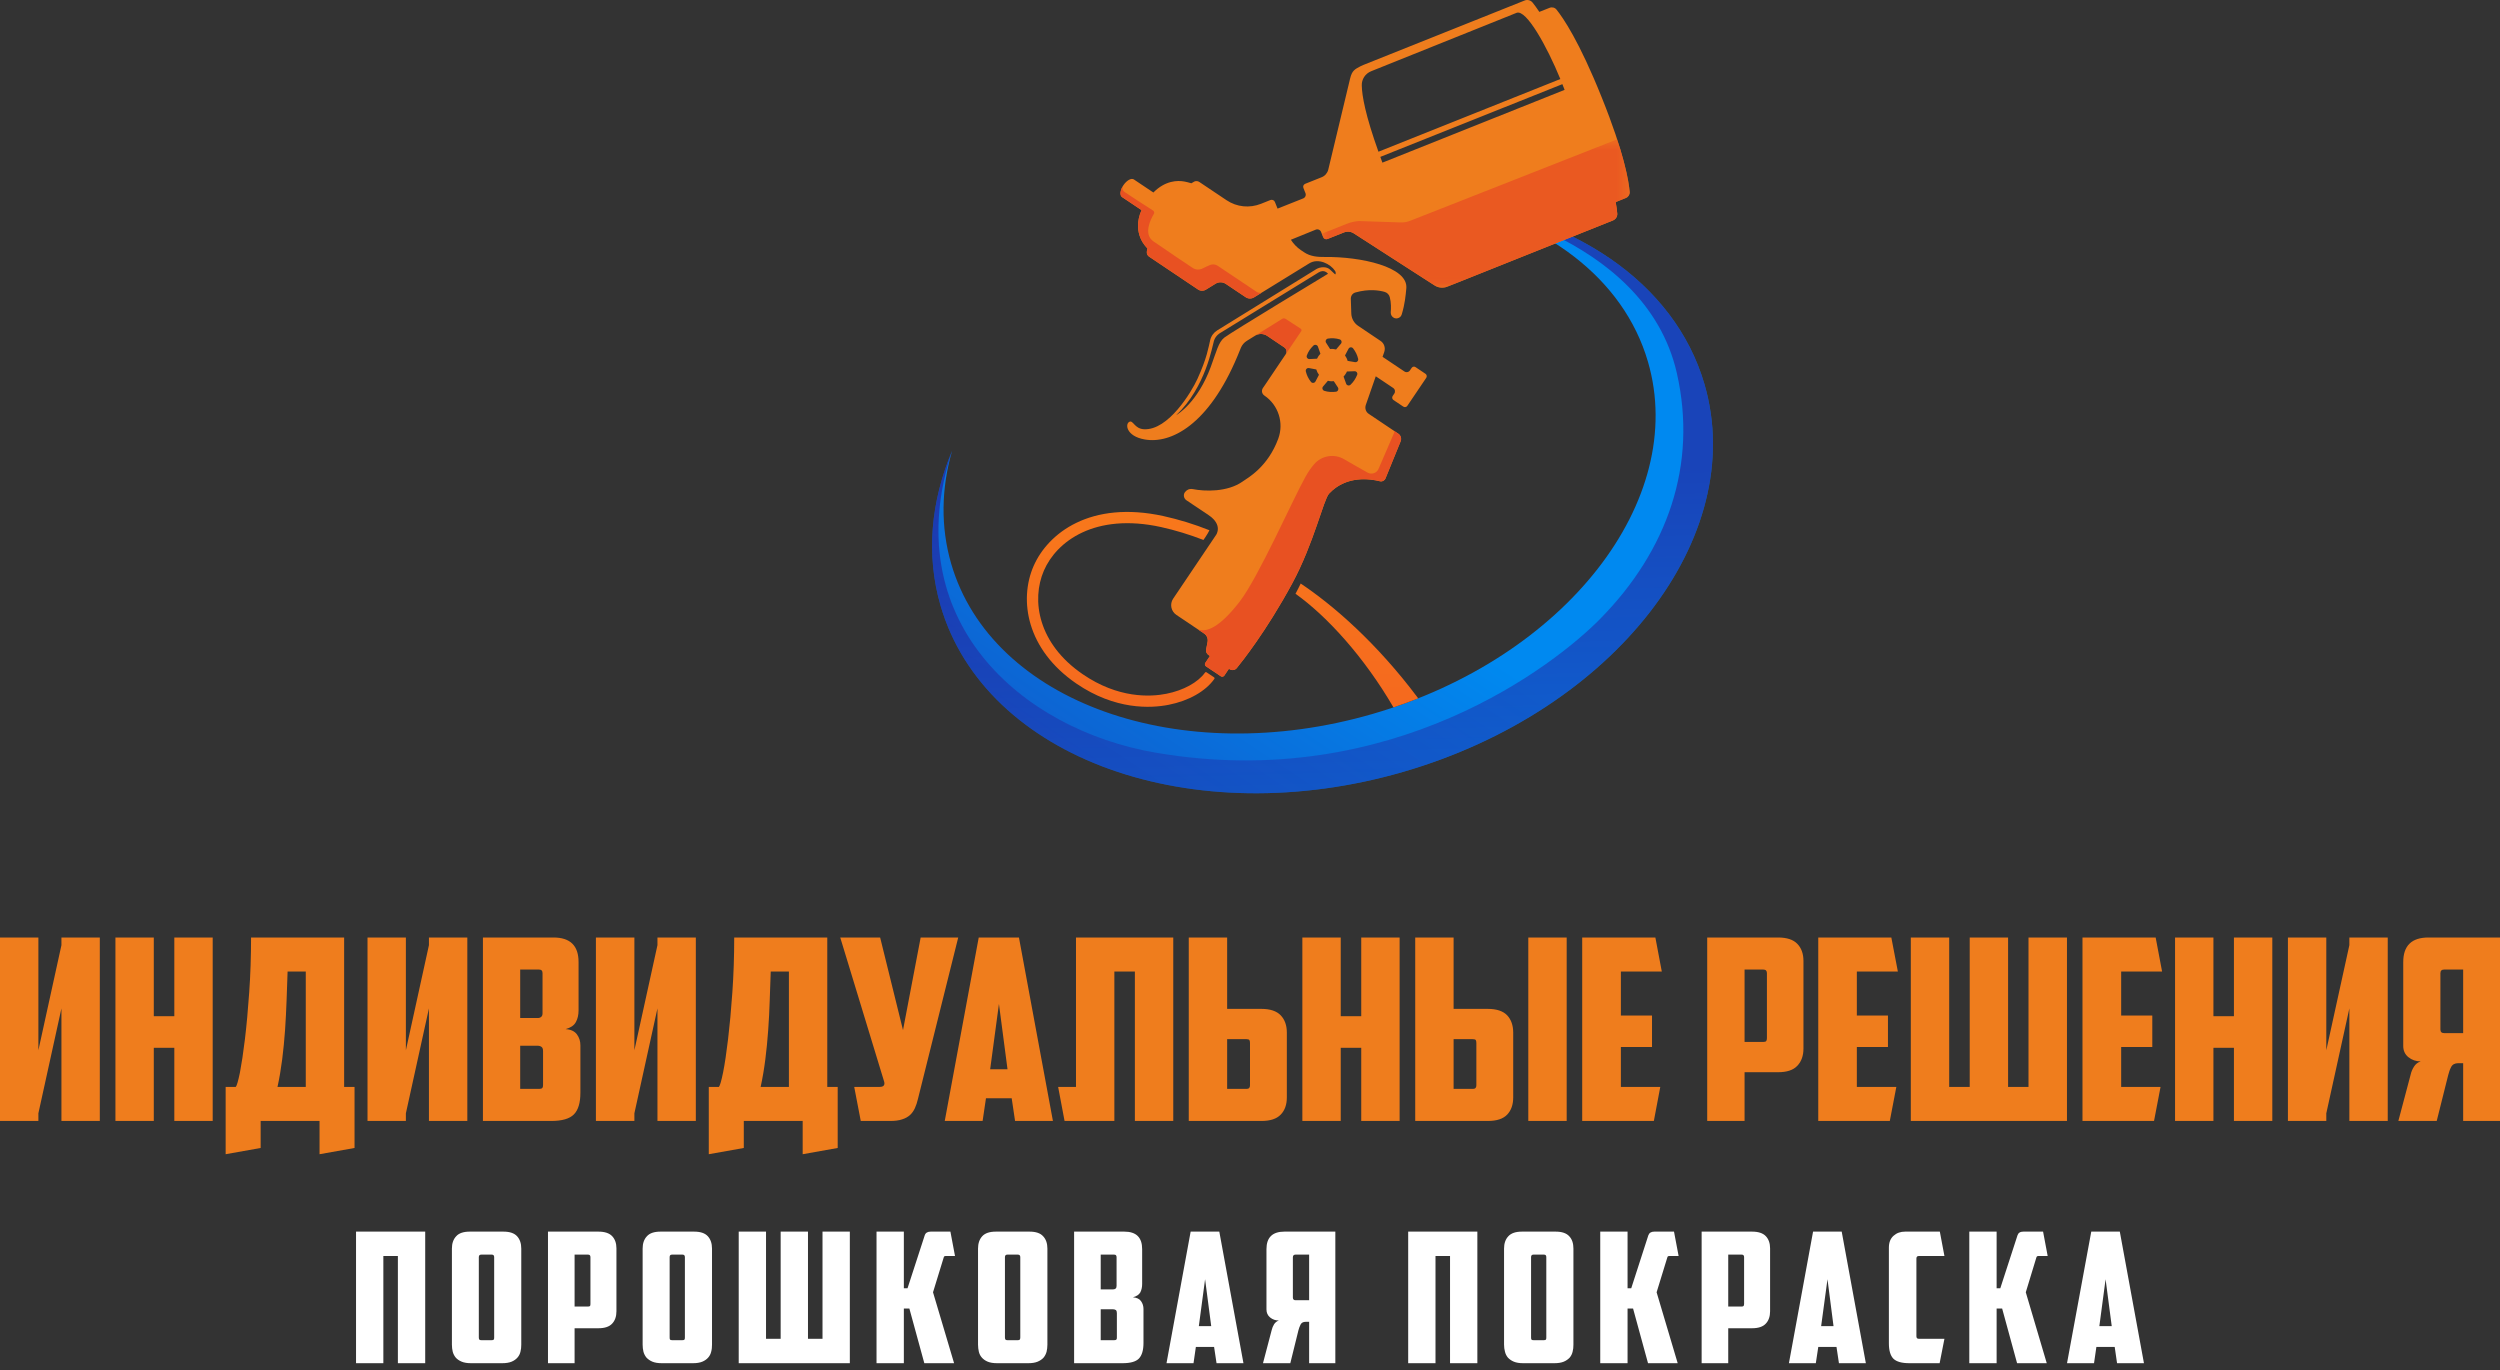 <?xml version="1.0" encoding="UTF-8"?> <svg xmlns="http://www.w3.org/2000/svg" width="208" height="114" viewBox="0 0 208 114" fill="none"><rect x="0" y="0" width="208" height="114" fill="#333333" stroke="none"/><path d="M3.193 87.383L5.112 78.636V78H8.304V93.264H5.112V83.897L3.193 92.628V93.264H0V78H3.193V87.383ZM17.696 93.264H14.503V87.177H12.796V93.264H9.604V78H12.796V84.55H14.503V78H17.696V93.264ZM25.44 90.431V80.833H23.928C23.903 81.618 23.869 82.427 23.843 83.253C23.818 84.079 23.767 84.897 23.716 85.715C23.656 86.532 23.58 87.342 23.478 88.143C23.376 88.936 23.249 89.704 23.087 90.431H25.44ZM21.686 95.511L18.774 96.031V90.431H19.615C19.7 90.34 19.818 89.944 19.963 89.233C20.099 88.515 20.243 87.59 20.379 86.45C20.515 85.31 20.634 84.013 20.735 82.559C20.837 81.106 20.888 79.586 20.888 78H28.632V90.431H29.498V95.511L26.586 96.031V93.264H21.686V95.511ZM33.769 87.383L35.688 78.636V78H38.881V93.264H35.688V83.897L33.769 92.628V93.264H30.577V78H33.769V87.383ZM43.28 80.668V84.699H44.748C44.867 84.699 44.961 84.666 45.029 84.6C45.105 84.542 45.139 84.443 45.139 84.302V80.965C45.139 80.767 45.046 80.668 44.859 80.668H43.28ZM45.182 87.449C45.182 87.276 45.139 87.16 45.054 87.102C44.969 87.036 44.85 87.003 44.706 87.003H43.28V90.596H44.859C44.986 90.596 45.071 90.571 45.114 90.522C45.165 90.472 45.182 90.39 45.182 90.282V87.449ZM48.136 84.071C48.136 84.443 48.06 84.773 47.907 85.046C47.763 85.318 47.474 85.508 47.058 85.624C47.491 85.648 47.805 85.797 48.001 86.061C48.196 86.326 48.289 86.631 48.289 86.962V90.91C48.289 91.752 48.111 92.355 47.746 92.719C47.389 93.082 46.761 93.264 45.852 93.264H40.18V78H46.048C47.44 78 48.136 78.677 48.136 80.04V84.071ZM52.781 87.383L54.7 78.636V78H57.893V93.264H54.7V83.897L52.781 92.628V93.264H49.58V78H52.781V87.383ZM65.637 90.431V80.833H64.125C64.1 81.618 64.066 82.427 64.04 83.253C64.015 84.079 63.973 84.897 63.913 85.715C63.854 86.532 63.777 87.342 63.675 88.143C63.574 88.936 63.446 89.704 63.285 90.431H65.637ZM61.884 95.511L58.971 96.031V90.431H59.812C59.897 90.34 60.016 89.944 60.16 89.233C60.304 88.515 60.44 87.59 60.576 86.45C60.712 85.31 60.831 84.013 60.933 82.559C61.035 81.106 61.086 79.586 61.086 78H68.829V90.431H69.696V95.511L66.783 96.031V93.264H61.884V95.511ZM76.599 78H79.724L76.378 91.414C76.31 91.711 76.225 91.967 76.123 92.19C76.022 92.413 75.886 92.611 75.716 92.768C75.538 92.925 75.325 93.049 75.054 93.132C74.79 93.223 74.459 93.264 74.077 93.264H71.615L71.071 90.431H73.186C73.551 90.431 73.661 90.249 73.534 89.902L69.908 78H73.228L75.13 85.706L76.599 78ZM82.033 91.373L81.753 93.264H78.603L81.43 78H84.776L87.603 93.264H84.453L84.173 91.373H82.033ZM82.382 88.961H83.825L83.112 83.526L82.382 88.961ZM97.615 93.264H94.422V80.833H92.715V93.264H88.572L88.037 90.431H89.522V78H97.615V93.264ZM102.098 83.939H104.951C105.681 83.939 106.216 84.12 106.556 84.476C106.895 84.831 107.065 85.31 107.065 85.913V91.306C107.065 91.909 106.895 92.388 106.556 92.735C106.216 93.091 105.681 93.264 104.951 93.264H98.905V78H102.098V83.939ZM103.72 90.596C103.907 90.596 104 90.497 104 90.299V86.78C104 86.664 103.983 86.582 103.949 86.532C103.907 86.483 103.83 86.458 103.703 86.458H102.098V90.596H103.72ZM116.448 93.264H113.255V87.177H111.549V93.264H108.356V78H111.549V84.55H113.255V78H116.448V93.264ZM130.348 93.264H127.155V78H130.348V93.264ZM120.94 78H117.747V93.264H123.784C124.523 93.264 125.058 93.091 125.398 92.735C125.729 92.388 125.899 91.909 125.899 91.306V85.913C125.899 85.31 125.729 84.831 125.398 84.476C125.058 84.12 124.523 83.939 123.784 83.939H120.94V78ZM120.94 90.596V86.458H122.536C122.664 86.458 122.749 86.483 122.782 86.532C122.816 86.582 122.833 86.664 122.833 86.78V90.299C122.833 90.497 122.74 90.596 122.553 90.596H120.94ZM131.639 78H137.727L138.262 80.833H134.857V84.492H137.447V87.111H134.857V90.431H138.135L137.6 93.264H131.639V78ZM145.148 80.668V86.689H146.702C146.83 86.689 146.914 86.664 146.948 86.615C146.982 86.574 147.008 86.491 147.008 86.375V80.965C147.008 80.767 146.906 80.668 146.719 80.668H145.148ZM150.048 87.234C150.048 87.837 149.878 88.316 149.538 88.672C149.199 89.035 148.664 89.208 147.933 89.208H145.148V93.264H142.04V78H147.933C148.664 78 149.199 78.174 149.538 78.529C149.878 78.876 150.048 79.355 150.048 79.958V87.234ZM151.279 78H157.359L157.902 80.833H154.489V84.492H157.078V87.111H154.489V90.431H157.775L157.231 93.264H151.279V78ZM171.972 93.264H158.98V78H162.173V90.431H163.88V78H167.073V90.431H168.771V78H171.972V93.264ZM173.263 78H179.351L179.886 80.833H176.481V84.492H179.071V87.111H176.481V90.431H179.758L179.215 93.264H173.263V78ZM189.056 93.264H185.863V87.177H184.157V93.264H180.964V78H184.157V84.55H185.863V78H189.056V93.264ZM193.548 87.383L195.467 78.636V78H198.66V93.264H195.467V83.897L193.548 92.628V93.264H190.355V78H193.548V87.383ZM199.95 80.04C199.95 78.677 200.655 78 202.048 78H208V93.264H204.935V88.457H204.527C204.238 88.457 204.043 88.564 203.933 88.779C203.822 88.994 203.746 89.225 203.686 89.465L202.735 93.264H199.543L200.562 89.423C200.613 89.184 200.706 88.961 200.842 88.746C200.969 88.539 201.156 88.391 201.402 88.308C201.012 88.308 200.672 88.192 200.383 87.961C200.095 87.73 199.95 87.416 199.95 87.028V80.04ZM203.338 80.668C203.143 80.668 203.041 80.775 203.041 80.982V85.64C203.041 85.855 203.143 85.954 203.338 85.954H204.935V80.668H203.338Z" fill="#EF7D1D"></path><path d="M35.377 113.418H33.104V104.501H31.895V113.418H29.622V102.471H35.377V113.418ZM40.042 104.384C39.906 104.384 39.838 104.451 39.838 104.593V111.279C39.838 111.362 39.855 111.421 39.88 111.454C39.906 111.488 39.965 111.504 40.059 111.504H40.902C40.995 111.504 41.055 111.488 41.081 111.454C41.106 111.421 41.115 111.362 41.115 111.279V104.593C41.115 104.451 41.047 104.384 40.919 104.384H40.042ZM43.37 111.872C43.37 112.081 43.353 112.282 43.302 112.465C43.26 112.649 43.175 112.816 43.047 112.958C42.928 113.092 42.766 113.209 42.562 113.293C42.358 113.376 42.102 113.418 41.787 113.418H39.182C38.876 113.418 38.62 113.376 38.416 113.293C38.212 113.209 38.041 113.092 37.922 112.958C37.803 112.816 37.718 112.649 37.667 112.465C37.624 112.282 37.599 112.081 37.599 111.872V103.883C37.599 103.448 37.718 103.106 37.956 102.855C38.186 102.596 38.569 102.471 39.089 102.471H41.881C42.408 102.471 42.783 102.596 43.022 102.855C43.251 103.106 43.37 103.448 43.37 103.883V111.872ZM47.806 104.384V108.705H48.912C49.006 108.705 49.066 108.688 49.091 108.655C49.117 108.621 49.125 108.563 49.125 108.479V104.593C49.125 104.451 49.057 104.384 48.929 104.384H47.806ZM51.288 109.098C51.288 109.532 51.168 109.875 50.93 110.126C50.692 110.385 50.309 110.51 49.789 110.51H47.806V113.418H45.592V102.471H49.789C50.309 102.471 50.692 102.596 50.93 102.847C51.168 103.097 51.288 103.44 51.288 103.866V109.098ZM55.91 104.384C55.774 104.384 55.714 104.451 55.714 104.593V111.279C55.714 111.362 55.723 111.421 55.748 111.454C55.774 111.488 55.834 111.504 55.927 111.504H56.77C56.864 111.504 56.923 111.488 56.949 111.454C56.974 111.421 56.983 111.362 56.983 111.279V104.593C56.983 104.451 56.915 104.384 56.787 104.384H55.91ZM59.239 111.872C59.239 112.081 59.222 112.282 59.17 112.465C59.128 112.649 59.043 112.816 58.915 112.958C58.796 113.092 58.634 113.209 58.43 113.293C58.226 113.376 57.97 113.418 57.664 113.418H55.05C54.744 113.418 54.488 113.376 54.284 113.293C54.08 113.209 53.918 113.092 53.79 112.958C53.671 112.816 53.586 112.649 53.535 112.465C53.492 112.282 53.467 112.081 53.467 111.872V103.883C53.467 103.448 53.586 103.106 53.824 102.855C54.054 102.596 54.437 102.471 54.957 102.471H57.749C58.277 102.471 58.651 102.596 58.89 102.855C59.12 103.106 59.239 103.448 59.239 103.883V111.872ZM70.706 113.418H61.461V102.471H63.733V111.387H64.951V102.471H67.224V111.387H68.433V102.471H70.706V113.418ZM75.2 107.184H75.507L76.937 102.78C77.005 102.571 77.175 102.471 77.431 102.471H79.074L79.457 104.501H78.674C78.589 104.501 78.537 104.535 78.52 104.61L77.627 107.518L79.38 113.418H76.903L75.66 108.872H75.2V113.418H72.927V102.471H75.2V107.184ZM83.816 104.384C83.679 104.384 83.611 104.451 83.611 104.593V111.279C83.611 111.362 83.628 111.421 83.654 111.454C83.679 111.488 83.739 111.504 83.824 111.504H84.675C84.76 111.504 84.82 111.488 84.846 111.454C84.871 111.421 84.888 111.362 84.888 111.279V104.593C84.888 104.451 84.82 104.384 84.684 104.384H83.816ZM87.144 111.872C87.144 112.081 87.119 112.282 87.076 112.465C87.025 112.649 86.94 112.816 86.821 112.958C86.701 113.092 86.531 113.209 86.327 113.293C86.123 113.376 85.867 113.418 85.561 113.418H82.956C82.641 113.418 82.385 113.376 82.181 113.293C81.977 113.209 81.815 113.092 81.696 112.958C81.568 112.816 81.483 112.649 81.44 112.465C81.398 112.282 81.372 112.081 81.372 111.872V103.883C81.372 103.448 81.492 103.106 81.721 102.855C81.96 102.596 82.334 102.471 82.862 102.471H85.654C86.174 102.471 86.557 102.596 86.787 102.855C87.025 103.106 87.144 103.448 87.144 103.883V111.872ZM91.579 104.384V107.276H92.618C92.703 107.276 92.771 107.251 92.822 107.209C92.873 107.159 92.899 107.092 92.899 106.983V104.593C92.899 104.451 92.831 104.384 92.695 104.384H91.579ZM92.924 109.248C92.924 109.131 92.899 109.047 92.839 108.997C92.771 108.956 92.695 108.93 92.592 108.93H91.579V111.504H92.695C92.788 111.504 92.848 111.488 92.882 111.454C92.916 111.421 92.924 111.362 92.924 111.279V109.248ZM95.027 106.825C95.027 107.092 94.976 107.326 94.874 107.527C94.763 107.719 94.559 107.852 94.261 107.936C94.567 107.961 94.797 108.061 94.933 108.254C95.07 108.446 95.138 108.663 95.138 108.905V111.738C95.138 112.34 95.01 112.766 94.755 113.034C94.499 113.293 94.048 113.418 93.401 113.418H89.366V102.471H93.546C94.533 102.471 95.027 102.955 95.027 103.925V106.825ZM99.496 112.064L99.301 113.418H97.053L99.062 102.471H101.446L103.455 113.418H101.216L101.012 112.064H99.496ZM99.743 110.334H100.773L100.263 106.432L99.743 110.334ZM105.37 103.925C105.37 102.955 105.873 102.471 106.86 102.471H111.1V113.418H108.92V109.975H108.631C108.427 109.975 108.282 110.05 108.205 110.209C108.129 110.359 108.069 110.527 108.026 110.694L107.354 113.418H105.081L105.805 110.66C105.847 110.493 105.907 110.334 106 110.184C106.094 110.034 106.23 109.925 106.4 109.866C106.128 109.866 105.881 109.783 105.677 109.616C105.473 109.449 105.37 109.231 105.37 108.947V103.925ZM107.78 104.384C107.643 104.384 107.567 104.46 107.567 104.61V107.953C107.567 108.103 107.643 108.178 107.78 108.178H108.92V104.384H107.78ZM122.916 113.418H120.643V104.501H119.434V113.418H117.161V102.471H122.916V113.418ZM127.581 104.384C127.453 104.384 127.385 104.451 127.385 104.593V111.279C127.385 111.362 127.393 111.421 127.419 111.454C127.444 111.488 127.504 111.504 127.598 111.504H128.44C128.534 111.504 128.594 111.488 128.619 111.454C128.645 111.421 128.653 111.362 128.653 111.279V104.593C128.653 104.451 128.594 104.384 128.458 104.384H127.581ZM130.909 111.872C130.909 112.081 130.892 112.282 130.841 112.465C130.799 112.649 130.713 112.816 130.594 112.958C130.467 113.092 130.305 113.209 130.101 113.293C129.896 113.376 129.641 113.418 129.334 113.418H126.721C126.414 113.418 126.159 113.376 125.955 113.293C125.75 113.209 125.589 113.092 125.461 112.958C125.342 112.816 125.257 112.649 125.214 112.465C125.163 112.282 125.137 112.081 125.137 111.872V103.883C125.137 103.448 125.257 103.106 125.495 102.855C125.733 102.596 126.108 102.471 126.627 102.471H129.428C129.947 102.471 130.322 102.596 130.56 102.855C130.799 103.106 130.909 103.448 130.909 103.883V111.872ZM135.413 107.184H135.719L137.141 102.78C137.217 102.571 137.379 102.471 137.634 102.471H139.277L139.661 104.501H138.877C138.792 104.501 138.741 104.535 138.724 104.61L137.83 107.518L139.584 113.418H137.115L135.872 108.872H135.413V113.418H133.14V102.471H135.413V107.184ZM143.789 104.384V108.705H144.896C144.99 108.705 145.041 108.688 145.066 108.655C145.092 108.621 145.109 108.563 145.109 108.479V104.593C145.109 104.451 145.041 104.384 144.913 104.384H143.789ZM147.271 109.098C147.271 109.532 147.152 109.875 146.914 110.126C146.675 110.385 146.292 110.51 145.773 110.51H143.789V113.418H141.576V102.471H145.773C146.292 102.471 146.675 102.596 146.914 102.847C147.152 103.097 147.271 103.44 147.271 103.866V109.098ZM151.281 112.064L151.076 113.418H148.838L150.847 102.471H153.23L155.239 113.418H153L152.796 112.064H151.281ZM151.519 110.334H152.549L152.047 106.432L151.519 110.334ZM158.857 113.418C158.227 113.418 157.785 113.293 157.529 113.042C157.282 112.791 157.155 112.365 157.155 111.763V103.808C157.155 103.373 157.282 103.047 157.546 102.813C157.81 102.579 158.125 102.471 158.508 102.471H161.394L161.777 104.501H159.64C159.513 104.501 159.445 104.568 159.445 104.71V111.178C159.445 111.321 159.513 111.387 159.64 111.387H161.777L161.377 113.418H158.857ZM166.119 107.184H166.425L167.855 102.78C167.924 102.571 168.085 102.471 168.341 102.471H169.984L170.367 104.501H169.584C169.507 104.501 169.456 104.535 169.43 104.61L168.545 107.518L170.29 113.418H167.821L166.579 108.872H166.119V113.418H163.846V102.471H166.119V107.184ZM174.419 112.064L174.223 113.418H171.976L173.993 102.471H176.368L178.377 113.418H176.139L175.943 112.064H174.419ZM174.666 110.334H175.696L175.185 106.432L174.666 110.334Z" fill="white"></path><path d="M116.736 64.222C99.184 69.307 81.957 63.113 78.254 50.391C77.022 46.15 77.445 41.721 79.214 37.506C78.316 40.621 78.245 43.82 79.138 46.899C82.495 58.44 98.197 64.035 114.202 59.399C130.211 54.758 140.468 41.641 137.111 30.1C135.071 23.09 128.464 18.271 120.008 16.612C130.718 17.814 139.321 23.418 141.815 31.973C145.514 44.699 134.284 59.133 116.736 64.222Z" fill="url(#paint0_linear_52_3)"></path><path d="M116.736 64.222C99.184 69.307 81.957 63.112 78.254 50.391C77.022 46.149 77.445 41.721 79.214 37.506C74.586 51.531 84.882 60.694 96.166 62.624C115.874 66.001 129.509 55.174 133.119 51.505C138.743 45.799 141.241 38.677 139.516 31.054C136.853 19.3 121.017 16.753 120.057 16.616C130.745 17.831 139.325 23.431 141.815 31.973C145.514 44.698 134.284 59.137 116.736 64.222Z" fill="url(#paint1_linear_52_3)" fill-opacity="0.502"></path><path d="M101.012 56.355C101.052 56.386 101.065 56.439 101.038 56.479C100.318 57.508 98.904 58.312 97.228 58.64C95.752 58.933 92.791 59.088 89.55 56.87C85.398 54.025 84.771 49.917 85.989 47.108C87.185 44.357 90.728 41.61 96.797 42.937C98.082 43.221 99.358 43.611 100.625 44.117C100.474 44.441 100.127 44.925 100.127 44.925C98.958 44.472 97.779 44.113 96.597 43.851C91.089 42.644 87.901 45.049 86.852 47.476C85.785 49.939 86.367 53.555 90.079 56.093C93.04 58.125 95.717 57.988 97.046 57.721C98.464 57.442 99.682 56.767 100.26 55.956C100.287 55.916 100.34 55.907 100.38 55.933L101.012 56.355Z" fill="url(#paint2_linear_52_3)"></path><path d="M117.995 58.103C117.319 58.369 116.634 58.618 115.936 58.853C113.513 54.687 110.423 51.283 107.787 49.402C107.992 49.016 108.134 48.723 108.218 48.55C110.886 50.334 114.527 53.458 117.995 58.103Z" fill="url(#paint3_linear_52_3)"></path><path d="M133.261 8.097C131.385 3.411 130.033 1.459 129.5 0.798C129.366 0.629 129.131 0.567 128.926 0.651L128.073 0.989C127.842 0.642 127.65 0.385 127.513 0.216C127.353 0.017 127.081 -0.054 126.846 0.043L113.544 5.359C113.544 5.359 112.891 5.608 112.642 5.869C112.499 6.016 112.41 6.207 112.33 6.53L110.512 14.114C110.441 14.398 110.236 14.637 109.965 14.744L108.591 15.294C108.454 15.347 108.387 15.502 108.445 15.64L108.556 15.924L108.614 16.066C108.685 16.239 108.6 16.443 108.423 16.51L106.293 17.357L106.071 16.802C106.013 16.656 105.844 16.585 105.697 16.643L104.91 16.958C103.963 17.335 102.896 17.228 102.047 16.656L99.789 15.143C99.669 15.059 99.504 15.041 99.371 15.103C99.304 15.139 99.22 15.187 99.122 15.249C98.913 15.178 98.624 15.121 98.562 15.107C97.966 14.992 96.948 15.019 95.961 16.017L94.338 14.93C94.129 14.788 93.743 15.005 93.467 15.409C93.196 15.813 93.142 16.252 93.351 16.394L94.974 17.481C94.107 19.478 95.463 20.658 95.463 20.658H95.468C95.432 20.791 95.419 20.898 95.414 20.978C95.405 21.129 95.481 21.271 95.601 21.351L99.673 24.084C99.873 24.221 100.136 24.221 100.34 24.093L101.132 23.605C101.398 23.44 101.732 23.449 101.99 23.622L103.639 24.727C103.848 24.869 104.123 24.873 104.337 24.74L108.92 21.918C109.694 21.435 110.699 21.967 111.072 22.531C111.126 22.611 111.17 22.762 111.086 22.832C111.086 22.832 110.774 22.535 110.641 22.415C110.37 22.171 109.85 22.18 109.49 22.407L101.274 27.487C100.98 27.669 100.771 27.953 100.691 28.286C100.536 28.929 100.434 29.75 99.629 31.52C99.122 32.63 97.206 35.82 95.174 35.713C94.383 35.669 94.285 34.941 93.969 35.092C93.591 35.265 93.698 36.29 95.228 36.561C97.424 36.956 100.571 35.336 102.954 29.639L103.248 28.92C103.35 28.689 103.519 28.494 103.732 28.361L104.439 27.922C104.741 27.735 105.124 27.744 105.422 27.94L106.858 28.907C107.044 29.031 107.098 29.288 106.969 29.475L106.453 30.238L105.257 32.017L105.07 32.288C105.004 32.395 104.982 32.51 105.004 32.63C105.03 32.741 105.097 32.843 105.195 32.909C106.364 33.699 106.835 35.181 106.351 36.499C105.479 38.859 103.843 39.742 103.381 40.066C102.118 40.954 100.233 40.892 99.233 40.692C99.104 40.67 98.984 40.679 98.864 40.727C98.762 40.772 98.669 40.843 98.597 40.936C98.424 41.149 98.486 41.473 98.713 41.624L100.554 42.857C101.776 43.678 101.18 44.503 101.18 44.503L97.606 49.81C97.308 50.254 97.424 50.857 97.873 51.159L100.185 52.712C100.407 52.858 100.518 53.129 100.474 53.395L100.349 54.039C100.318 54.216 100.389 54.389 100.536 54.487L100.669 54.576C100.669 54.576 100.429 54.935 100.282 55.153C100.22 55.246 100.242 55.374 100.336 55.437L101.572 56.266C101.665 56.333 101.794 56.302 101.861 56.213L102.247 55.636L102.301 55.676C102.496 55.8 102.75 55.765 102.896 55.587C103.301 55.086 105.319 52.583 107.507 48.55C109.321 45.191 110.112 41.57 110.579 41.069C112.015 39.529 114.02 39.84 114.807 40.04C114.998 40.088 115.198 39.986 115.273 39.804L116.536 36.707C116.625 36.486 116.545 36.228 116.349 36.091L113.882 34.435C113.637 34.276 113.54 33.974 113.633 33.699L114.464 31.307L115.914 32.279C116.069 32.386 116.109 32.594 116.007 32.745L115.869 32.949C115.798 33.056 115.825 33.202 115.931 33.278L116.758 33.832C116.869 33.903 117.016 33.877 117.087 33.77L118.666 31.432C118.737 31.321 118.71 31.174 118.599 31.099L117.772 30.544C117.665 30.469 117.519 30.5 117.447 30.611L117.31 30.815C117.207 30.97 116.998 31.01 116.843 30.904L115.029 29.688L115.171 29.28C115.287 28.938 115.162 28.561 114.864 28.366L112.997 27.11C112.65 26.879 112.442 26.493 112.428 26.085L112.388 24.856C112.384 24.612 112.539 24.394 112.775 24.332C113.9 24.017 114.753 24.159 115.193 24.283C115.402 24.341 115.58 24.51 115.629 24.723C115.749 25.166 115.74 25.672 115.709 25.992C115.7 26.187 115.811 26.373 115.989 26.453C116.203 26.546 116.443 26.466 116.567 26.285C116.594 26.245 116.612 26.205 116.625 26.156C116.887 25.304 116.958 24.532 117.007 23.973C117.15 22.194 113.197 21.346 110.236 21.381C109.627 21.39 109.018 21.337 108.511 20.995L108.24 20.814C107.898 20.583 107.618 20.286 107.4 19.948L109.463 19.11C109.641 19.034 109.841 19.119 109.912 19.296L109.974 19.456L110.09 19.735C110.143 19.877 110.303 19.939 110.441 19.886L111.81 19.34C112.081 19.23 112.393 19.256 112.642 19.42L119.364 23.751C119.675 23.955 120.066 23.991 120.408 23.853L134.19 18.342C134.426 18.249 134.577 18.014 134.555 17.761C134.537 17.539 134.492 17.224 134.426 16.811L135.279 16.47C135.484 16.385 135.608 16.181 135.591 15.968C135.519 15.121 135.15 12.778 133.261 8.097ZM101.861 28.09C101.376 28.468 101.207 29.244 100.736 30.526C99.642 33.495 97.948 34.489 97.855 34.547C100.331 32.204 100.865 28.769 101.003 28.348C101.136 27.922 101.492 27.722 101.492 27.722L109.712 22.664C110.201 22.367 110.49 22.779 110.49 22.779C110.49 22.779 102.443 27.638 101.861 28.09ZM109.45 31.733C109.374 31.88 109.174 31.902 109.072 31.773C108.863 31.512 108.72 31.219 108.645 30.904C108.605 30.739 108.747 30.593 108.907 30.624L109.516 30.739C109.561 30.895 109.636 31.05 109.738 31.183L109.45 31.733ZM109.698 29.626C109.65 29.697 109.618 29.768 109.578 29.843L108.952 29.874C108.792 29.883 108.667 29.723 108.729 29.573C108.783 29.417 108.858 29.271 108.956 29.124C109.054 28.987 109.165 28.858 109.281 28.747C109.401 28.641 109.596 28.689 109.65 28.836L109.859 29.43C109.801 29.493 109.747 29.555 109.698 29.626ZM111.161 32.59C110.837 32.634 110.508 32.621 110.188 32.519C110.032 32.474 109.97 32.279 110.076 32.159L110.481 31.68C110.645 31.724 110.819 31.733 110.974 31.716L111.317 32.239C111.401 32.377 111.317 32.563 111.161 32.59ZM112.197 29.018C112.273 28.871 112.473 28.854 112.575 28.982C112.779 29.244 112.926 29.541 112.997 29.852C113.037 30.016 112.895 30.158 112.735 30.131L112.121 30.025C112.081 29.861 112.001 29.71 111.904 29.573L112.197 29.018ZM111.939 31.134C111.992 31.059 112.032 30.988 112.064 30.908L112.695 30.886C112.855 30.877 112.975 31.037 112.917 31.183C112.859 31.338 112.779 31.485 112.686 31.627C112.593 31.773 112.482 31.898 112.361 32.013C112.241 32.124 112.046 32.071 111.997 31.92L111.784 31.33C111.846 31.263 111.895 31.205 111.939 31.134ZM111.566 28.596L111.161 29.076C110.997 29.031 110.828 29.018 110.663 29.04L110.33 28.516C110.241 28.383 110.325 28.197 110.485 28.17C110.81 28.117 111.139 28.139 111.455 28.233C111.615 28.277 111.672 28.477 111.566 28.596ZM113.3 7.116C113.282 6.593 113.593 6.122 114.078 5.927C116.163 5.088 123.138 2.284 126.188 1.064C126.997 0.776 128.709 3.868 129.82 6.575L114.687 12.623C113.606 9.601 113.317 7.977 113.3 7.116ZM115.016 13.532C114.958 13.368 114.896 13.213 114.842 13.053L129.989 7.001C130.056 7.161 130.118 7.32 130.176 7.476L115.016 13.532Z" fill="#EF7D1D"></path><mask id="mask0_52_3" style="mask-type:luminance" maskUnits="userSpaceOnUse" x="109" y="11" width="27" height="13"><path d="M135.622 11.562H109.938V23.968H135.622V11.562Z" fill="white"></path></mask><g mask="url(#mask0_52_3)"><path d="M135.591 15.964C135.609 16.181 135.48 16.385 135.28 16.465L134.426 16.807C134.493 17.224 134.537 17.539 134.555 17.761C134.577 18.014 134.426 18.249 134.191 18.342L120.409 23.853C120.067 23.991 119.675 23.951 119.364 23.751L112.642 19.42C112.393 19.256 112.082 19.23 111.811 19.34L110.441 19.886C110.304 19.939 110.144 19.873 110.09 19.735L109.975 19.456H109.97L109.975 19.447L111.997 18.639C112.331 18.502 112.682 18.422 113.042 18.391L116.545 18.506C116.812 18.515 117.079 18.471 117.328 18.369L134.546 11.593C135.333 14.007 135.538 15.365 135.591 15.964Z" fill="#EA5921"></path></g><path d="M116.35 36.091L115.936 35.816C116.078 35.918 115.932 36.144 115.932 36.144L114.691 39.019C114.54 39.365 114.118 39.507 113.784 39.321C113.175 38.979 112.277 38.474 111.846 38.216C111.024 37.724 109.97 37.892 109.343 38.615C109.107 38.886 108.863 39.228 108.623 39.654C107.569 41.526 104.702 48.044 103.123 50.077C101.541 52.113 100.425 52.663 99.66 52.362L100.185 52.712C100.407 52.859 100.518 53.129 100.474 53.396L100.349 54.039C100.318 54.216 100.389 54.389 100.536 54.487L100.669 54.576C100.669 54.576 100.429 54.935 100.283 55.153C100.22 55.246 100.243 55.374 100.336 55.437L101.572 56.266C101.665 56.333 101.794 56.302 101.861 56.213L102.248 55.636L102.301 55.676C102.497 55.8 102.75 55.765 102.897 55.587C103.301 55.086 105.32 52.584 107.507 48.55C109.321 45.191 110.112 41.571 110.579 41.069C111.828 39.729 113.509 39.791 114.442 39.96C114.473 39.964 114.5 39.973 114.531 39.978C114.562 39.982 114.593 39.991 114.625 39.995C114.687 40.009 114.745 40.022 114.794 40.035C114.802 40.035 114.807 40.04 114.811 40.04C115.002 40.089 115.198 39.987 115.274 39.805L116.536 36.708C116.625 36.486 116.545 36.228 116.35 36.091Z" fill="#E85122"></path><path d="M108.263 27.553L106.969 29.475C107.098 29.288 107.045 29.031 106.858 28.907L105.422 27.94C105.124 27.744 104.742 27.735 104.439 27.922L106.685 26.524C106.769 26.471 106.876 26.475 106.96 26.529L108.223 27.349C108.289 27.398 108.307 27.487 108.263 27.553Z" fill="#E85122"></path><path d="M104.991 24.337L104.338 24.74C104.124 24.874 103.849 24.869 103.64 24.727L101.99 23.622C101.732 23.449 101.399 23.44 101.132 23.605L100.341 24.093C100.136 24.221 99.874 24.221 99.674 24.084L95.602 21.351C95.482 21.271 95.406 21.129 95.415 20.978C95.419 20.898 95.433 20.791 95.468 20.658H95.464C95.464 20.658 94.108 19.478 94.975 17.481L93.352 16.394C93.161 16.265 93.192 15.888 93.401 15.511H93.406C93.406 15.511 93.321 15.795 93.552 15.964C93.743 16.11 95.397 17.175 95.94 17.521C96.033 17.583 96.06 17.703 96.002 17.796C95.735 18.244 95.104 19.487 95.966 20.081C97.438 21.093 98.634 21.896 99.225 22.287C99.469 22.451 99.785 22.469 100.047 22.34C100.243 22.238 100.483 22.127 100.688 22.043C100.892 21.963 101.123 21.989 101.306 22.109C102.101 22.642 104.422 24.186 104.515 24.257C104.627 24.332 104.804 24.416 104.991 24.337Z" fill="#E85122"></path><defs><linearGradient id="paint0_linear_52_3" x1="103.855" y1="41.383" x2="53.215" y2="117.888" gradientUnits="userSpaceOnUse"><stop stop-color="#0089F0"></stop><stop offset="1" stop-color="#310082"></stop></linearGradient><linearGradient id="paint1_linear_52_3" x1="110.032" y1="99.088" x2="108.484" y2="39.749" gradientUnits="userSpaceOnUse"><stop stop-color="#0089F0"></stop><stop offset="1" stop-color="#310082"></stop></linearGradient><linearGradient id="paint2_linear_52_3" x1="93.245" y1="83.129" x2="93.245" y2="9.659" gradientUnits="userSpaceOnUse"><stop stop-color="#F05423"></stop><stop offset="1" stop-color="#FF9515"></stop></linearGradient><linearGradient id="paint3_linear_52_3" x1="112.891" y1="81.088" x2="112.891" y2="11.953" gradientUnits="userSpaceOnUse"><stop stop-color="#F05423"></stop><stop offset="1" stop-color="#FF9515"></stop></linearGradient></defs></svg> 